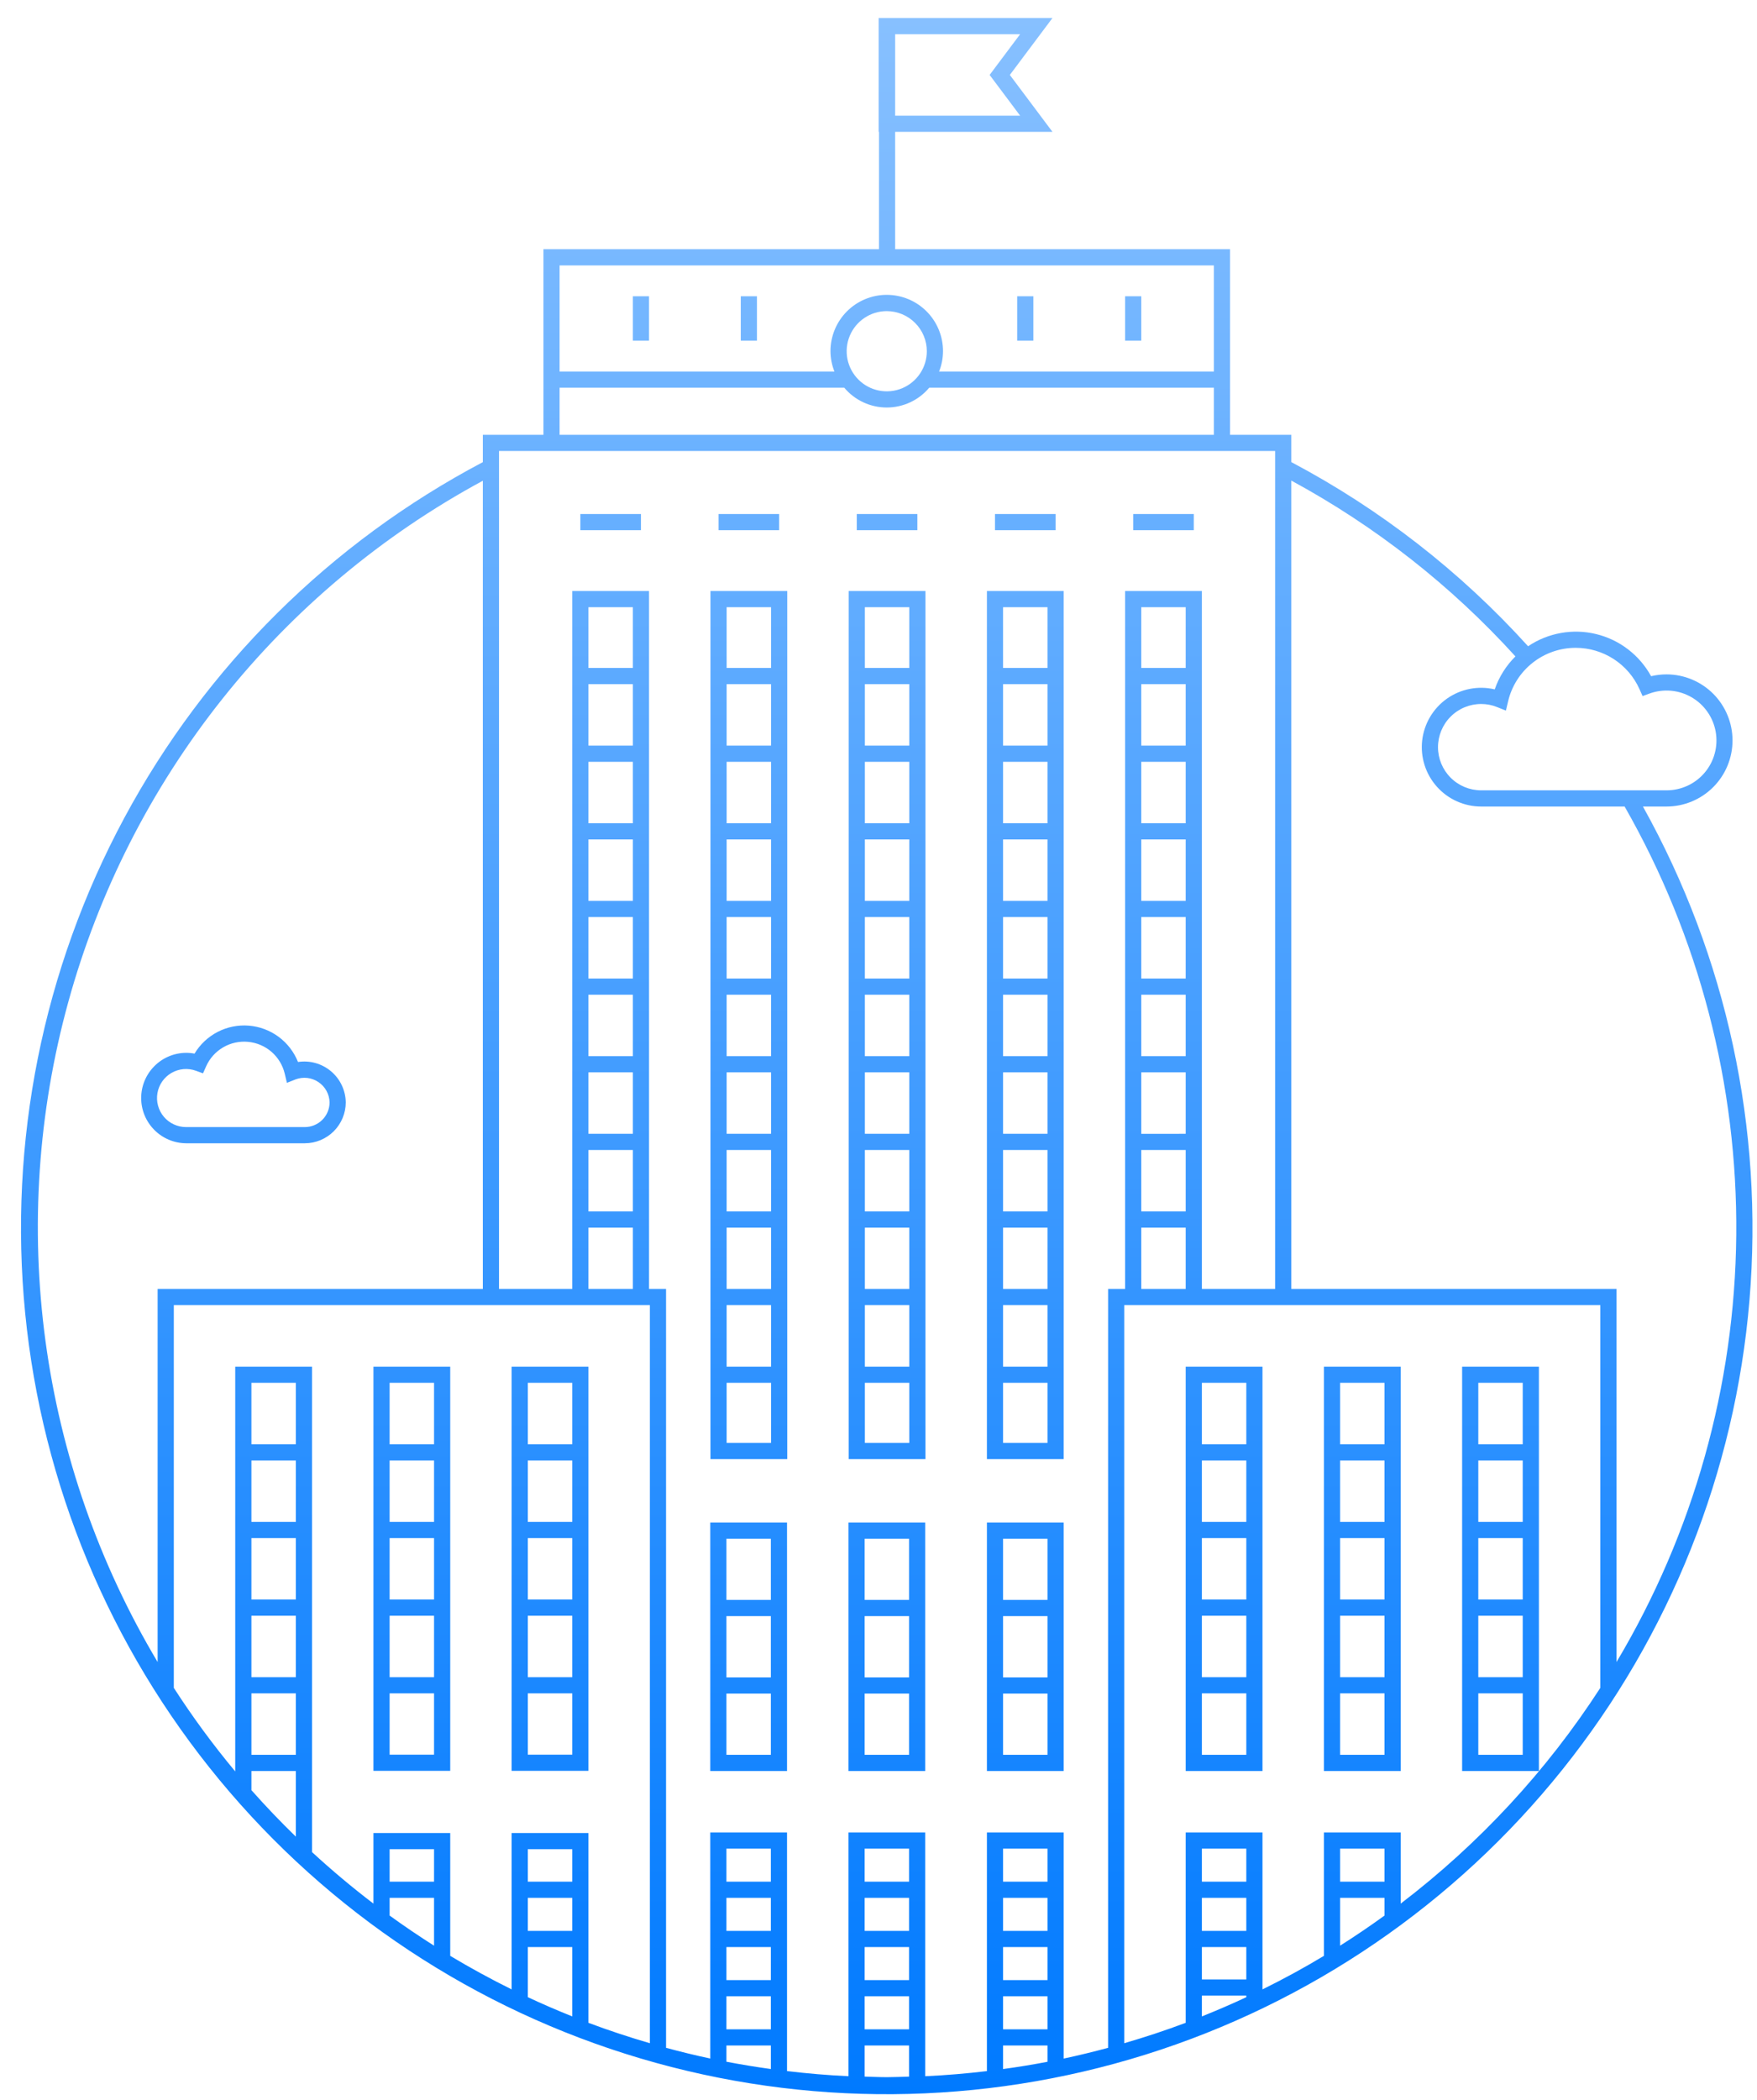 <svg width="77" height="92" viewBox="0 0 77 92" fill="none" xmlns="http://www.w3.org/2000/svg">
<path d="M25.788 59.871H22.423V77.58H25.788V59.871ZM25.079 76.871H23.132V74.185H25.079L25.079 76.871ZM25.079 73.476H23.132V70.784H25.079L25.079 73.476ZM25.079 70.075H23.132V67.382H25.079L25.079 70.075ZM25.079 66.673H23.132V63.981H25.079L25.079 66.673ZM25.079 63.272H23.132V60.58H25.079L25.079 63.272ZM19.731 59.871H16.366V77.58H19.731L19.731 59.871ZM19.022 76.871H17.075V74.185H19.022L19.022 76.871ZM19.022 73.476H17.075V70.784H19.022L19.022 73.476ZM19.022 70.075H17.075V67.382H19.022L19.022 70.075ZM19.022 66.673H17.075V63.981H19.022L19.022 66.673ZM19.022 63.272H17.075V60.58H19.022L19.022 63.272ZM67.442 59.871H64.077V77.587H67.442L67.442 59.871ZM66.733 76.877H64.786V74.185H66.733L66.733 76.877ZM66.733 73.476H64.786V70.784H66.733L66.733 73.476ZM66.733 70.075H64.786V67.382H66.733L66.733 70.075ZM66.733 66.673H64.786V63.981H66.733L66.733 66.673ZM66.733 63.272H64.786V60.58H66.733L66.733 63.272ZM61.385 59.871H58.02V77.587H61.385L61.385 59.871ZM60.676 76.877H58.729V74.185H60.676L60.676 76.877ZM60.676 73.476H58.729V70.784H60.676L60.676 73.476ZM60.676 70.075H58.729V67.382H60.676L60.676 70.075ZM60.676 66.673H58.729V63.981H60.676L60.676 66.673ZM60.676 63.272H58.729V60.58H60.676L60.676 63.272ZM55.328 59.871H51.963V77.587H55.328L55.328 59.871ZM54.619 76.877H52.672V74.185H54.619L54.619 76.877ZM54.619 73.476H52.672V70.784H54.619L54.619 73.476ZM54.619 70.075H52.672V67.382H54.619L54.619 70.075ZM54.619 66.673H52.672V63.981H54.619L54.619 66.673ZM54.619 63.272H52.672V60.58H54.619L54.619 63.272ZM25.434 22.519H28.089V23.228H25.434V22.519ZM34.146 23.228H31.491V22.519H34.146L34.146 23.228ZM40.203 23.228H37.548V22.519H40.203L40.203 23.228ZM46.26 23.228H43.605V22.519H46.26L46.26 23.228ZM52.317 23.228H49.662V22.519H52.317L52.317 23.228ZM27.735 12.979H28.444V14.924H27.735V12.979ZM32.464 12.979H33.173V14.924H32.464V12.979ZM45.287 14.924H44.578V12.979H45.287V14.924ZM50.016 14.924H49.307V12.979H50.016V14.924ZM31.136 63.923H34.501V25.891H31.136V63.923ZM31.845 26.6H33.791V29.263H31.845L31.845 26.6ZM31.845 29.972H33.791V32.665H31.845L31.845 29.972ZM31.845 33.374H33.791V36.066H31.845L31.845 33.374ZM31.845 36.775H33.791V39.467H31.845L31.845 36.775ZM31.845 40.176H33.791V42.869H31.845L31.845 40.176ZM31.845 43.578H33.791V46.27H31.845L31.845 43.578ZM31.845 46.979H33.791V49.671H31.845L31.845 46.979ZM31.845 50.38H33.791V53.073H31.845L31.845 50.38ZM31.845 53.782H33.791V56.469H31.845L31.845 53.782ZM31.845 57.178H33.791V59.871H31.845L31.845 57.178ZM31.845 60.58H33.791V63.214H31.845L31.845 60.58ZM37.193 63.923H40.558V25.891H37.193L37.193 63.923ZM37.902 26.6H39.849V29.263H37.902L37.902 26.6ZM37.902 29.972H39.849V32.665H37.902L37.902 29.972ZM37.902 33.374H39.849V36.066H37.902L37.902 33.374ZM37.902 36.775H39.849V39.467H37.902L37.902 36.775ZM37.902 40.176H39.849V42.869H37.902L37.902 40.176ZM37.902 43.578H39.849V46.27H37.902L37.902 43.578ZM37.902 46.979H39.849V49.671H37.902L37.902 46.979ZM37.902 50.38H39.849V53.073H37.902L37.902 50.38ZM37.902 53.782H39.849V56.469H37.902L37.902 53.782ZM37.902 57.178H39.849V59.871H37.902L37.902 57.178ZM37.902 60.58H39.849V63.214H37.902L37.902 60.58ZM43.251 63.923H46.615V25.891H43.251V63.923ZM43.959 26.6H45.906V29.263H43.959V26.6ZM43.959 29.972H45.906V32.665H43.959V29.972ZM43.959 33.374H45.906V36.066H43.959V33.374ZM43.959 36.775H45.906V39.467H43.959V36.775ZM43.959 40.176H45.906V42.869H43.959V40.176ZM43.959 43.578H45.906V46.27H43.959V43.578ZM43.959 46.979H45.906V49.671H43.959V46.979ZM43.959 50.38H45.906V53.073H43.959V50.38ZM43.959 53.782H45.906V56.469H43.959V53.782ZM43.959 57.178H45.906V59.871H43.959V57.178ZM43.959 60.58H45.906V63.214H43.959V60.58ZM43.251 77.587H46.615V66.701H43.251V77.587ZM43.959 67.41H45.906V70.091H43.959V67.41ZM43.959 70.8H45.906V73.487H43.959V70.8ZM43.959 74.196H45.906V76.877H43.959V74.196ZM37.184 77.587H40.548V66.701H37.184L37.184 77.587ZM37.893 67.41H39.839V70.091H37.893L37.893 67.41ZM37.893 70.8H39.839V73.487H37.893L37.893 70.8ZM37.893 74.196H39.839V76.877H37.893L37.893 74.196ZM31.127 77.587H34.491V66.701H31.127L31.127 77.587ZM31.836 67.41H33.782V70.091H31.836L31.836 67.41ZM31.836 70.8H33.782V73.487H31.836L31.836 70.8ZM31.836 74.196H33.782V76.877H31.836L31.836 74.196ZM13.06 46.525C12.885 46.086 12.591 45.703 12.211 45.422C11.83 45.141 11.378 44.971 10.907 44.933C10.435 44.895 9.962 44.989 9.541 45.206C9.12 45.423 8.768 45.753 8.525 46.159C8.403 46.135 8.279 46.123 8.155 46.124C7.632 46.127 7.131 46.337 6.763 46.709C6.394 47.08 6.187 47.581 6.187 48.105C6.187 48.628 6.394 49.13 6.763 49.501C7.131 49.872 7.632 50.082 8.155 50.086H13.359C13.834 50.085 14.29 49.896 14.627 49.56C14.963 49.224 15.152 48.768 15.153 48.293C15.149 48.033 15.089 47.778 14.978 47.543C14.867 47.309 14.707 47.101 14.508 46.933C14.31 46.766 14.078 46.643 13.828 46.572C13.579 46.502 13.317 46.486 13.06 46.525ZM13.359 49.377H8.155C7.969 49.377 7.785 49.336 7.617 49.258C7.448 49.18 7.299 49.066 7.18 48.924C7.06 48.782 6.973 48.615 6.925 48.435C6.876 48.256 6.868 48.068 6.9 47.885C6.932 47.702 7.003 47.529 7.11 47.376C7.216 47.224 7.355 47.097 7.515 47.004C7.676 46.911 7.855 46.854 8.04 46.837C8.225 46.821 8.412 46.845 8.586 46.909L8.897 47.022L9.031 46.72C9.186 46.37 9.447 46.078 9.777 45.885C10.107 45.691 10.489 45.606 10.87 45.642C11.251 45.677 11.611 45.831 11.9 46.081C12.188 46.332 12.391 46.667 12.479 47.039L12.574 47.438L12.955 47.287C13.12 47.226 13.297 47.205 13.471 47.225C13.646 47.246 13.813 47.309 13.958 47.407C14.104 47.505 14.224 47.637 14.309 47.791C14.393 47.945 14.439 48.117 14.444 48.293C14.443 48.581 14.329 48.856 14.126 49.059C13.922 49.262 13.646 49.376 13.359 49.377ZM72.001 35.333H73.038C73.805 35.332 74.54 35.026 75.082 34.483C75.623 33.941 75.927 33.205 75.927 32.439C75.927 31.672 75.623 30.937 75.082 30.394C74.54 29.852 73.805 29.546 73.038 29.544C72.81 29.544 72.582 29.571 72.359 29.624C72.108 29.166 71.764 28.766 71.35 28.448C70.936 28.13 70.46 27.902 69.953 27.779C69.446 27.655 68.918 27.639 68.404 27.731C67.89 27.823 67.401 28.02 66.968 28.312C64.005 25.039 60.494 22.308 56.591 20.244V19.048H53.907V10.918H39.23V5.776H46.124L44.256 3.283L46.124 0.789H38.507V5.776H38.521V10.918H23.816V19.048H21.16V20.246C14.489 23.765 9.019 29.191 5.447 35.833C1.875 42.474 0.363 50.03 1.104 57.535C1.845 65.039 4.806 72.153 9.609 77.967C14.412 83.782 20.838 88.033 28.068 90.178C35.297 92.323 43.002 92.266 50.199 90.012C57.396 87.758 63.758 83.411 68.472 77.525C73.187 71.639 76.041 64.482 76.67 56.967C77.298 49.452 75.673 41.92 72.001 35.333ZM39.23 1.498H44.707L43.37 3.283L44.707 5.067H39.23V1.498ZM69.061 28.381C69.652 28.382 70.229 28.554 70.724 28.875C71.219 29.197 71.61 29.654 71.851 30.193L71.985 30.494L72.294 30.382C72.594 30.274 72.914 30.233 73.232 30.261C73.55 30.289 73.857 30.387 74.133 30.547C74.409 30.707 74.647 30.925 74.829 31.187C75.012 31.448 75.135 31.746 75.19 32.06C75.245 32.375 75.231 32.697 75.148 33.005C75.066 33.313 74.917 33.599 74.712 33.843C74.507 34.088 74.251 34.284 73.962 34.419C73.672 34.554 73.358 34.624 73.039 34.624H64.911C64.409 34.624 63.928 34.425 63.574 34.07C63.219 33.715 63.02 33.234 63.02 32.733C63.02 32.231 63.219 31.75 63.574 31.395C63.928 31.04 64.409 30.841 64.911 30.841C65.152 30.841 65.39 30.887 65.613 30.978L65.996 31.131L66.091 30.73C66.247 30.06 66.626 29.463 67.166 29.037C67.705 28.61 68.374 28.379 69.061 28.381ZM24.524 11.627H53.198V16.276H41.155C41.267 15.993 41.326 15.692 41.327 15.387C41.328 15.063 41.264 14.742 41.141 14.442C41.017 14.143 40.836 13.87 40.607 13.641C40.378 13.411 40.106 13.229 39.806 13.105C39.507 12.981 39.186 12.917 38.862 12.917C38.537 12.917 38.216 12.981 37.917 13.105C37.617 13.229 37.345 13.411 37.116 13.641C36.887 13.87 36.706 14.143 36.582 14.442C36.459 14.742 36.395 15.063 36.396 15.387C36.398 15.692 36.456 15.993 36.568 16.276H24.524V11.627ZM40.618 15.387C40.618 15.735 40.515 16.074 40.322 16.363C40.129 16.652 39.855 16.877 39.534 17.01C39.213 17.143 38.86 17.178 38.519 17.11C38.178 17.042 37.865 16.875 37.62 16.629C37.374 16.384 37.207 16.07 37.139 15.73C37.071 15.389 37.106 15.036 37.239 14.715C37.372 14.394 37.597 14.12 37.886 13.927C38.174 13.733 38.514 13.63 38.861 13.63C39.327 13.631 39.774 13.816 40.103 14.146C40.432 14.475 40.618 14.921 40.618 15.387ZM24.524 16.985H36.999C37.228 17.257 37.513 17.476 37.834 17.625C38.156 17.775 38.507 17.853 38.862 17.853C39.217 17.853 39.567 17.775 39.889 17.625C40.21 17.476 40.495 17.257 40.724 16.985H53.198V19.048H24.524V16.985ZM6.908 72.813C4.339 68.506 2.667 63.724 1.994 58.755C1.322 53.785 1.661 48.731 2.993 43.896C4.324 39.062 6.62 34.546 9.742 30.622C12.864 26.698 16.748 23.445 21.16 21.061V56.469H6.908V72.813ZM12.965 80.462C12.291 79.808 11.642 79.128 11.018 78.425V77.587H12.965V80.462ZM12.965 76.877H11.018V74.185H12.965V76.877ZM12.965 73.476H11.018V70.784H12.965V73.476ZM12.965 70.075H11.018V67.382H12.965V70.075ZM12.965 66.673H11.018V63.981H12.965V66.673ZM12.965 63.272H11.018V60.58H12.965V63.272ZM19.022 85.239C18.359 84.819 17.71 84.379 17.075 83.919V83.144H19.022V85.239ZM19.022 82.435H17.075V81.013H19.022V82.435ZM25.079 88.338C24.421 88.074 23.771 87.795 23.132 87.495V85.3H25.079V88.338ZM25.079 84.591H23.132V83.144H25.079V84.591ZM25.079 82.435H23.132V81.013H25.079V82.435ZM28.48 89.512C27.569 89.246 26.67 88.95 25.788 88.618V80.304H22.423V87.154C21.504 86.7 20.607 86.21 19.731 85.685V80.304H16.366V83.396C15.433 82.685 14.536 81.933 13.674 81.138V59.871H10.309V77.606C9.338 76.441 8.439 75.218 7.617 73.944V57.178H28.48V89.512ZM27.735 29.972V32.665H25.788V29.972H27.735ZM25.788 29.263V26.6H27.735V29.263L25.788 29.263ZM27.735 33.374V36.066H25.788V33.374L27.735 33.374ZM27.735 36.775V39.467H25.788V36.775L27.735 36.775ZM27.735 40.176V42.869H25.788V40.176L27.735 40.176ZM27.735 43.578V46.27H25.788V43.578L27.735 43.578ZM27.735 46.979V49.671H25.788V46.979H27.735ZM27.735 50.38V53.073H25.788V50.38H27.735ZM27.735 53.782V56.469H25.788V53.782H27.735ZM33.782 90.643C33.128 90.553 32.479 90.446 31.836 90.323V89.612H33.782V90.643ZM33.782 88.903H31.836V87.456H33.782V88.903ZM33.782 86.747H31.836V85.3H33.782V86.747ZM33.782 84.591H31.836V83.144H33.782V84.591ZM33.782 82.435H31.836V80.988H33.782V82.435ZM39.839 90.976C39.518 90.984 39.199 91 38.876 91C38.546 91 38.221 90.984 37.893 90.975V89.612H39.839V90.976ZM39.839 88.903H37.893V87.456H39.839V88.903ZM39.839 86.747H37.893V85.3H39.839V86.747ZM39.839 84.591H37.893V83.144H39.839V84.591ZM39.839 82.435H37.893V80.988H39.839V82.435ZM45.906 90.325C45.263 90.449 44.614 90.555 43.959 90.644V89.612H45.906V90.325ZM45.906 88.903H43.959V87.456H45.906L45.906 88.903ZM45.906 86.747H43.959V85.3H45.906L45.906 86.747ZM45.906 84.591H43.959V83.144H45.906L45.906 84.591ZM45.906 82.435H43.959V80.988H45.906L45.906 82.435ZM48.562 89.714C47.919 89.887 47.27 90.046 46.615 90.185V80.279H43.251V90.734C42.358 90.839 41.459 90.917 40.548 90.958V80.279H37.184V90.957C36.277 90.916 35.38 90.838 34.491 90.733V80.279H31.127V90.183C30.474 90.044 29.829 89.886 29.189 89.714V56.469H28.444V25.891H25.079V56.469H21.869V19.757H55.882V56.469H52.672V25.891H49.307V56.469H48.562V89.714ZM50.016 53.073V50.38H51.963V53.073L50.016 53.073ZM51.963 53.782V56.469H50.016V53.782H51.963ZM50.016 49.672V46.979H51.963V49.671L50.016 49.672ZM50.016 46.27V43.578H51.963V46.27L50.016 46.27ZM50.016 42.869V40.176H51.963V42.869L50.016 42.869ZM50.016 39.467V36.775H51.963V39.467L50.016 39.467ZM50.016 36.066V33.374H51.963V36.066L50.016 36.066ZM50.016 32.665V29.972H51.963V32.665L50.016 32.665ZM50.016 29.263V26.6H51.963V29.263L50.016 29.263ZM54.619 87.496C53.98 87.795 53.33 88.074 52.672 88.338V87.427H54.619V87.496ZM54.619 86.718H52.672V85.3H54.619L54.619 86.718ZM54.619 84.591H52.672V83.144H54.619L54.619 84.591ZM54.619 82.435H52.672V80.988H54.619L54.619 82.435ZM60.676 83.919C60.042 84.379 59.393 84.819 58.729 85.239V83.144H60.676V83.919ZM60.676 82.435H58.729V80.988H60.676L60.676 82.435ZM70.134 73.944C67.785 77.575 64.824 80.773 61.385 83.396V80.279H58.02V85.685C57.146 86.211 56.248 86.701 55.328 87.154V80.279H51.963V88.618C51.081 88.95 50.182 89.246 49.27 89.512V57.178H70.134L70.134 73.944ZM56.591 56.469V21.054C60.276 23.05 63.597 25.655 66.414 28.757C66.004 29.162 65.694 29.656 65.506 30.201C65.149 30.117 64.778 30.11 64.418 30.179C64.058 30.248 63.717 30.393 63.416 30.604C63.116 30.815 62.864 31.087 62.676 31.402C62.489 31.717 62.37 32.069 62.327 32.433C62.285 32.797 62.32 33.166 62.431 33.516C62.541 33.866 62.725 34.188 62.969 34.462C63.213 34.736 63.512 34.956 63.847 35.105C64.182 35.256 64.544 35.333 64.911 35.333H71.198C74.465 41.051 76.153 47.535 76.091 54.121C76.029 60.706 74.218 67.157 70.843 72.813V56.469H56.591Z" fill="url(#paint0_linear_638_5857)"/>
<defs>
<linearGradient id="paint0_linear_638_5857" x1="38.861" y1="0.789" x2="38.861" y2="91.746" gradientUnits="userSpaceOnUse">
<stop stop-color="#87C0FF"/>
<stop offset="1" stop-color="#007AFF"/>
</linearGradient>
</defs>
</svg>
